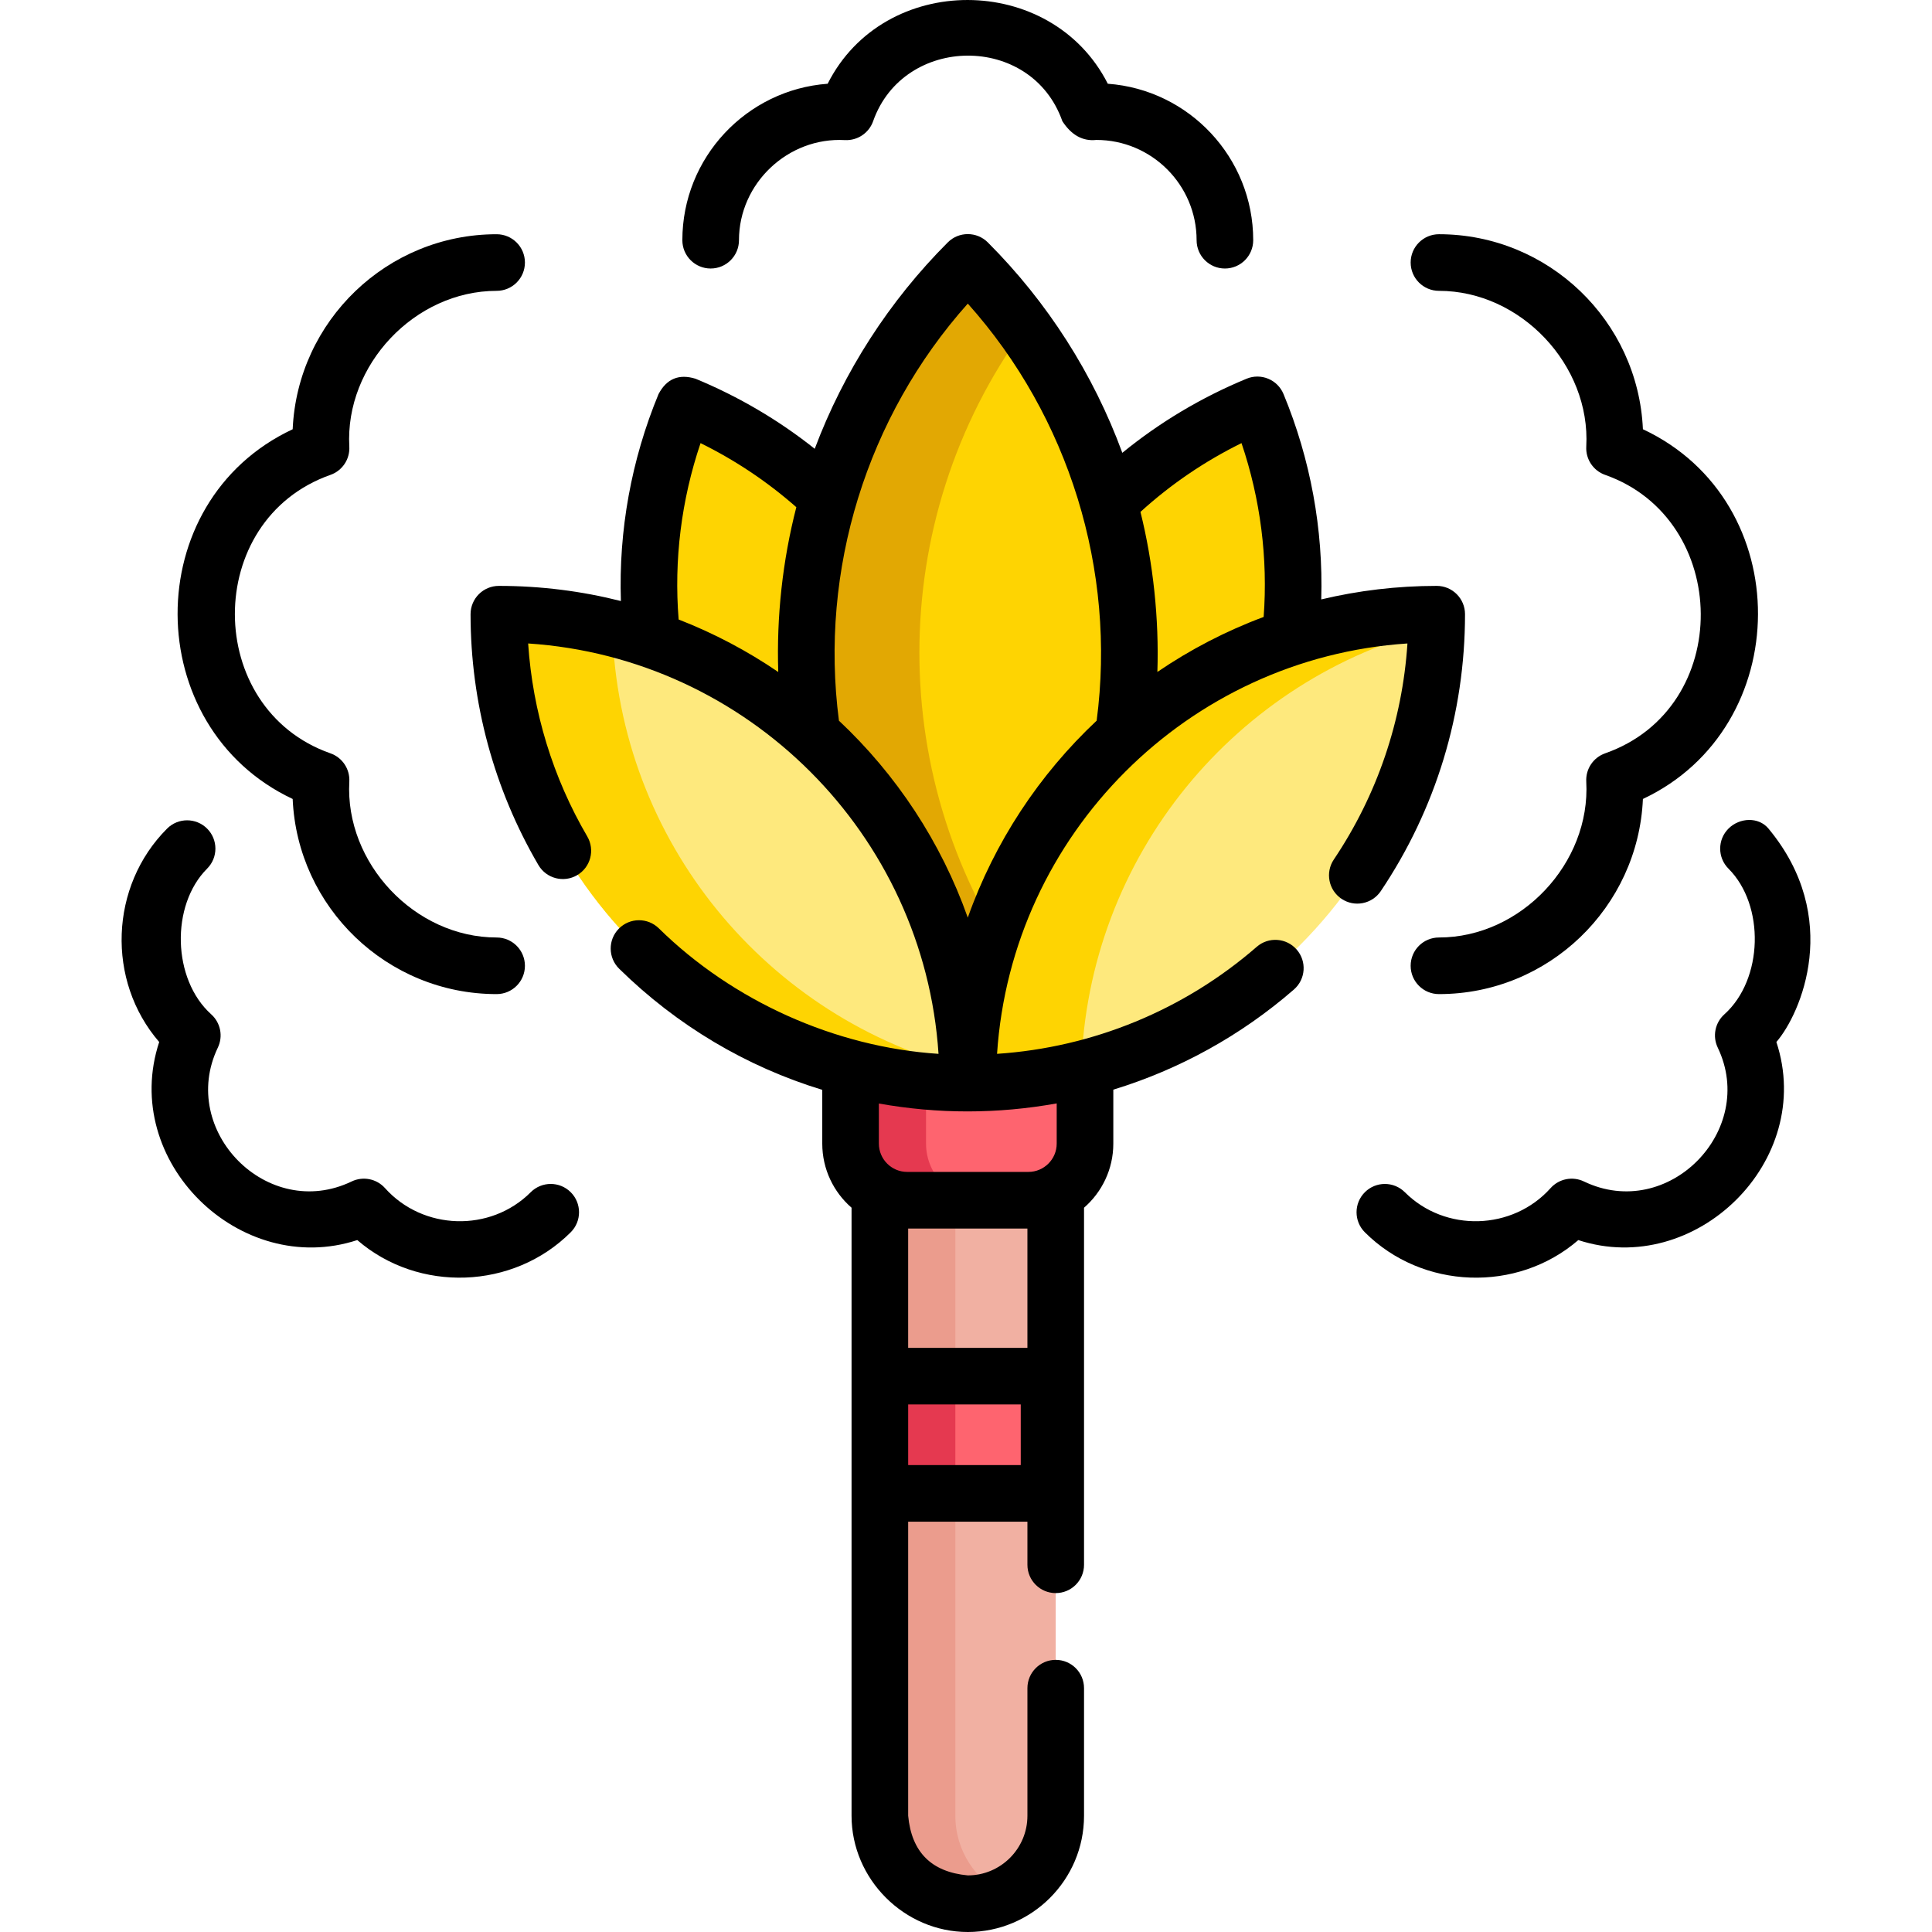 <svg id="Capa_1" enable-background="new 0 0 511.922 511.922" height="512" viewBox="0 0 511.922 511.922" width="512" xmlns="http://www.w3.org/2000/svg"><g><path d="m248.672 269.617c-63.397-26.26-93.503-98.942-67.243-162.339 63.397 26.26 93.503 98.942 67.243 162.339z" fill="#fed402"/><path d="m265.926 269.617c63.397-26.26 93.503-98.942 67.243-162.339-63.397 26.26-93.503 98.942-67.243 162.339z" fill="#fed402"/><path d="m233.139 302.495h46.593v178.628c0 12.866-10.43 23.297-23.297 23.297-12.866 0-23.297-10.43-23.297-23.297v-178.628z" fill="#f1b0a2"/><path d="m253.139 481.123v-178.628h-20v178.628c0 12.866 10.43 23.297 23.297 23.297 3.579 0 6.97-.808 10-2.25-7.863-3.742-13.297-11.759-13.297-21.047z" fill="#eb9c8d"/><path d="m233.139 364.64h46.593v31.062h-46.593z" fill="#fe646f"/><path d="m233.139 364.64h20v31.062h-20z" fill="#e53950"/><path d="m287.498 271.433h-62.125v31.593c0 8.284 6.716 15 15 15h32.125c8.284 0 15-6.716 15-15z" fill="#fe646f"/><path d="m245.373 303.026v-31.594h-20v31.594c0 8.284 6.716 15 15 15h20c-8.284 0-15-6.715-15-15z" fill="#e53950"/><path d="m256.436 276.305c-57.1-57.1-57.1-149.677 0-206.777 57.099 57.1 57.099 149.677 0 206.777z" fill="#fed402"/><path d="m271.436 87.076c-4.463-6.14-9.463-12.01-15-17.547-57.1 57.1-57.1 149.677 0 206.777 5.537-5.537 10.537-11.408 15-17.548-37.1-51.034-37.1-120.648 0-171.682z" fill="#e2a803"/><path d="m256.436 286.994c0-68.621 55.628-124.249 124.249-124.249 0 68.621-55.629 124.249-124.249 124.249z" fill="#fee97d"/><path d="m380.631 166.404c.035-1.216.053-2.436.053-3.66-68.621 0-124.249 55.628-124.249 124.249 10.363 0 20.43-1.269 30.053-3.66 1.639-56.636 41.18-103.772 94.143-116.929z" fill="#fed402"/><path d="m256.436 286.994c0-68.621-55.628-124.249-124.249-124.249 0 68.621 55.628 124.249 124.249 124.249z" fill="#fee97d"/><path d="m162.24 166.404c-9.624-2.391-19.69-3.66-30.053-3.66 0 68.621 55.628 124.249 124.249 124.249 0-1.224-.018-2.444-.053-3.66-52.964-13.156-92.505-60.292-94.143-116.929z" fill="#fed402"/><g><path d="m365.871 236.114c14.599-21.727 22.315-47.098 22.315-73.372 0-4.143-3.358-7.5-7.5-7.5-10.529 0-20.774 1.242-30.595 3.586.555-18.533-2.843-37.146-9.996-54.416-1.585-3.826-5.971-5.646-9.798-4.06-11.982 4.961-23.012 11.543-32.914 19.632-7.646-20.842-19.827-39.939-35.644-55.756-2.929-2.928-7.678-2.928-10.606 0-15.503 15.503-27.593 34.29-35.253 54.689-9.56-7.602-20.143-13.826-31.583-18.564-4.388-1.353-7.654 0-9.8 4.06-7.211 17.415-10.602 36.173-9.976 54.844-10.349-2.621-21.182-4.014-32.335-4.014-4.142 0-7.5 3.357-7.5 7.5 0 23.391 6.216 46.375 17.978 66.469 2.093 3.575 6.688 4.776 10.261 2.684 3.575-2.092 4.776-6.687 2.684-10.262-9.114-15.571-14.469-33.108-15.666-51.136 58.212 3.835 104.903 50.53 108.738 108.742-27.444-1.793-54.532-14.012-74.108-33.256-2.955-2.904-7.703-2.862-10.606.091-2.904 2.954-2.863 7.702.091 10.606 15.351 15.091 33.768 25.985 53.818 32.097v14.244c0 6.774 3.009 12.858 7.76 16.986v161.114c0 16.809 13.991 30.8 30.8 30.8 16.983 0 30.8-13.816 30.8-30.8v-33.811c0-4.143-3.358-7.5-7.5-7.5s-7.5 3.357-7.5 7.5v33.811c0 8.712-7.088 15.8-15.8 15.8-9.634-.897-14.901-6.163-15.8-15.8v-77.92h31.6v11.42c0 4.143 3.358 7.5 7.5 7.5s7.5-3.357 7.5-7.5v-94.614c4.751-4.128 7.76-10.213 7.76-16.986v-14.295c17.504-5.356 33.833-14.342 47.852-26.535 3.125-2.719 3.456-7.456.737-10.581s-7.457-3.455-10.581-.737c-19.263 16.755-43.451 26.676-68.813 28.361 3.835-58.212 50.529-104.902 108.741-108.737-1.346 20.501-8.023 40.153-19.511 57.252-2.31 3.438-1.396 8.098 2.042 10.408 3.439 2.31 8.099 1.395 10.408-2.044zm-31.039-72.642c-10.017 3.73-19.461 8.646-28.162 14.576.467-14.059-1.095-28.813-4.483-42.407 8.03-7.306 17-13.413 26.777-18.229 5.018 14.825 7.023 30.535 5.868 46.06zm-149.205-46.059c9.208 4.54 17.707 10.225 25.375 16.978-3.653 14.208-5.265 28.976-4.786 43.668-8.188-5.582-17.034-10.266-26.396-13.909-1.271-15.744.714-31.688 5.807-46.737zm84.841 270.789h-29.829v-16.062h29.829zm-29.832-31.062v-31.618h31.6v31.618zm39.36-64.769v10.651c0 4.136-3.364 7.5-7.5 7.5h-32.12c-4.136 0-7.5-3.364-7.5-7.5v-10.623c15.708 2.801 31.415 2.791 47.12-.028zm-23.56-49.223c-7.1-20.062-18.929-37.906-34.141-52.189-5.21-39.98 7.411-80.582 34.143-110.515 26.807 29.969 39.379 70.679 34.144 110.511-15.215 14.283-27.046 32.13-34.146 52.193z"/><path d="m381.281 77.064c21.68 0 40.227 19.699 39.033 41.277-.183 3.329 1.853 6.38 4.998 7.487 33.353 11.744 34.213 61.775.005 73.781-3.15 1.106-5.19 4.16-5.004 7.493 1.194 21.626-17.323 41.305-39.032 41.305-4.142 0-7.5 3.357-7.5 7.5s3.358 7.5 7.5 7.5c29.028 0 52.789-22.981 54.042-51.706 40.384-18.988 40.928-78.807-.001-97.966-1.271-28.707-25.024-51.672-54.04-51.672-4.142 0-7.5 3.357-7.5 7.5s3.357 7.501 7.499 7.501z"/><path d="m468.599 219.557c-2.646-3.187-7.678-2.929-10.606-.001-2.929 2.93-2.929 7.678 0 10.606 9.703 9.705 9.228 29.345-1.085 38.604-2.48 2.225-3.196 5.819-1.756 8.824 10.535 21.981-13.145 46.178-35.456 35.463-3.007-1.442-6.609-.729-8.836 1.759-10.05 11.225-27.922 11.783-38.611 1.095-2.93-2.928-7.677-2.929-10.607.001-2.929 2.929-2.928 7.678 0 10.606 15.221 15.219 40.331 16.103 56.562 2.071 31.007 10.145 62.897-20.93 52.485-52.486 6.525-7.544 17.497-32.951-2.09-56.542z"/><path d="m77.548 211.701c1.252 28.725 25.013 51.706 54.042 51.706 4.142 0 7.5-3.357 7.5-7.5s-3.358-7.5-7.5-7.5c-21.705 0-40.223-19.717-39.032-41.305.186-3.333-1.854-6.387-5.004-7.493-33.656-11.812-33.865-61.855.005-73.781 3.145-1.107 5.181-4.158 4.998-7.487-1.196-21.617 17.349-41.277 39.033-41.277 4.142 0 7.5-3.357 7.5-7.5s-3.358-7.5-7.5-7.5c-29.016 0-52.769 22.965-54.04 51.672-40.929 19.159-40.386 78.978-.002 97.965z"/><path d="m140.623 315.906c-10.69 10.689-28.561 10.131-38.611-1.095-2.226-2.487-5.827-3.202-8.836-1.759-22.311 10.72-45.989-13.483-35.456-35.463 1.44-3.005.725-6.6-1.756-8.824-10.313-9.258-10.788-28.898-1.085-38.604 2.929-2.929 2.929-7.677 0-10.606-2.929-2.928-7.678-2.929-10.606.001-15.222 15.222-16.14 40.302-2.09 56.542-10.43 31.619 21.423 62.655 52.484 52.486 16.231 14.032 41.342 13.148 56.562-2.071 2.929-2.929 2.929-7.678 0-10.606-2.929-2.929-7.677-2.928-10.606-.001z"/><path d="m188.306 71.148c4.142 0 7.5-3.357 7.5-7.5 0-15.104 13.024-27.361 28.063-26.529 3.321.171 6.374-1.856 7.481-4.998 8.095-22.99 41.949-23.36 50.147-.005 2.41 3.699 5.409 5.353 8.998 4.962 14.651 0 26.57 11.919 26.57 26.57 0 4.143 3.358 7.5 7.5 7.5s7.5-3.357 7.5-7.5c0-21.899-17.023-39.897-38.531-41.46-14.946-29.496-59.276-29.672-74.227.002-21.496 1.574-38.502 19.567-38.502 41.458.001 4.142 3.359 7.5 7.501 7.5z"/></g></g></svg>